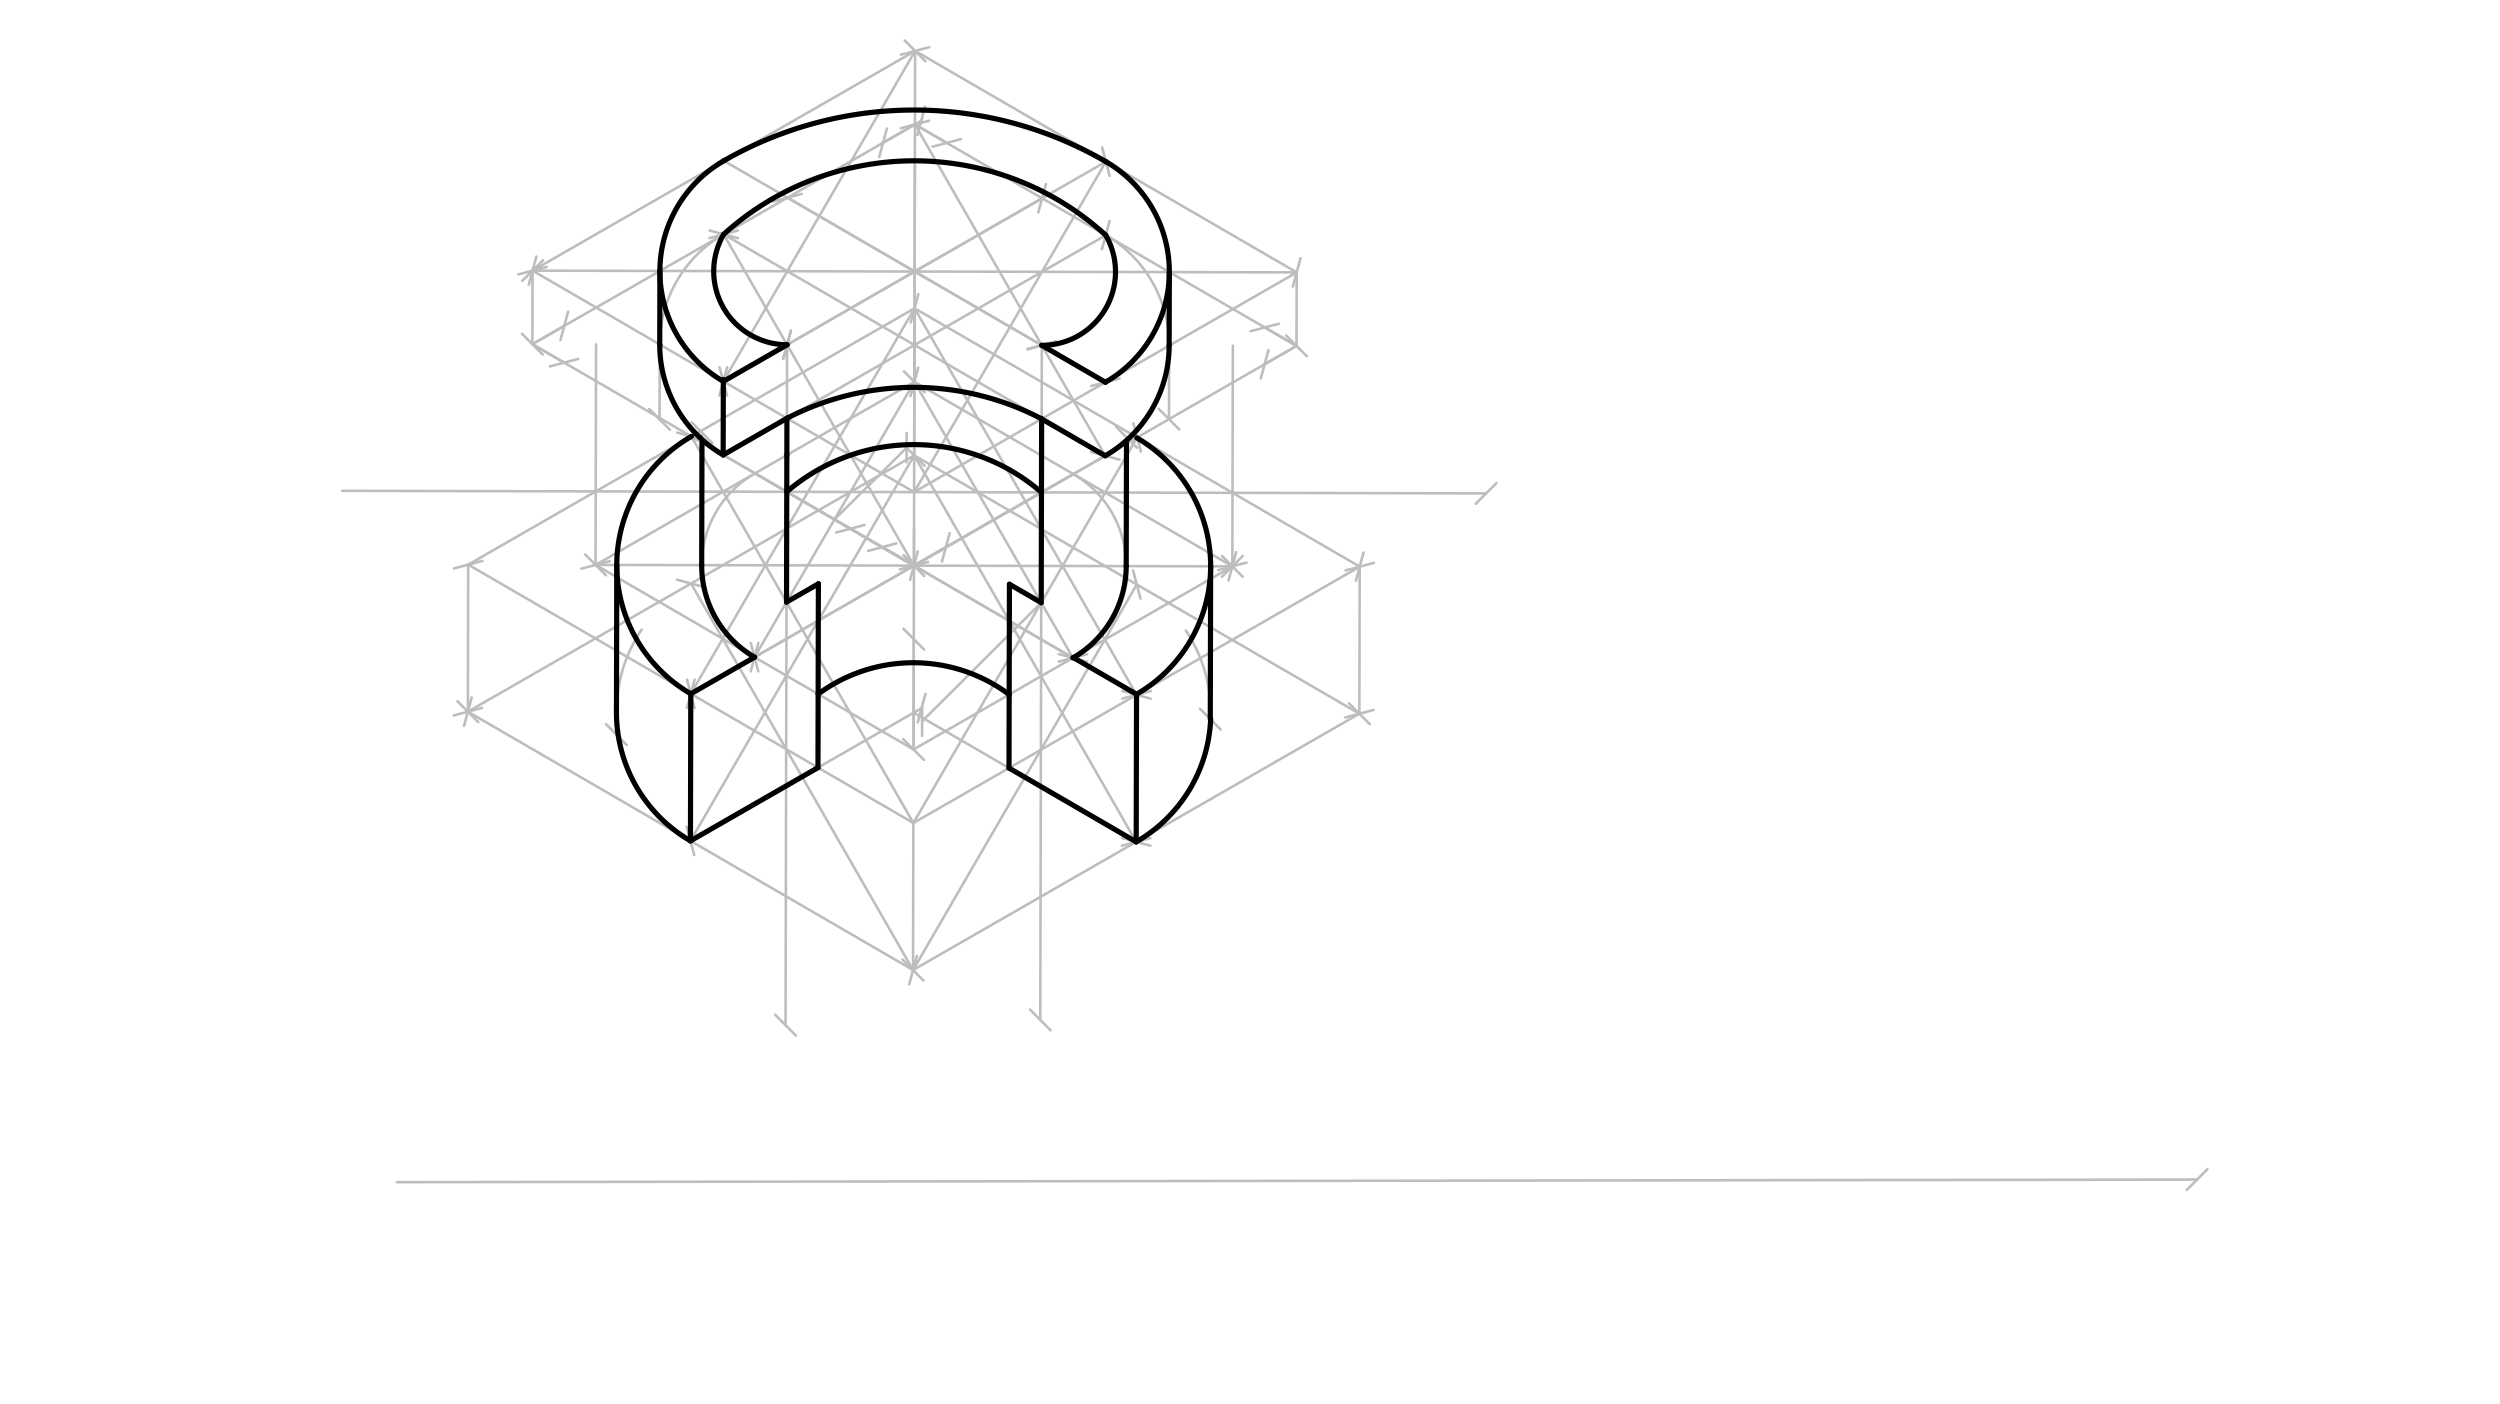 <svg xmlns="http://www.w3.org/2000/svg" class="svg--816" height="100%" preserveAspectRatio="xMidYMid meet" viewBox="0 0 963.78 541.417" width="100%"><defs><marker id="marker-arrow" markerHeight="16" markerUnits="userSpaceOnUse" markerWidth="24" orient="auto-start-reverse" refX="24" refY="4" viewBox="0 0 24 8"><path d="M 0 0 L 24 4 L 0 8 z" stroke="inherit"></path></marker></defs><g class="aux-layer--949"><g class="element--733"><line stroke="#BDBDBD" stroke-dasharray="none" stroke-linecap="round" stroke-width="1" x1="153" x2="847" y1="455.743" y2="454.743"></line><path d="M851,450.743 l-8,8" stroke="#BDBDBD" stroke-linecap="round" stroke-width="1" transform="rotate(179.917, 847, 454.743)"></path></g><g class="element--733"><line stroke="#BDBDBD" stroke-dasharray="none" stroke-linecap="round" stroke-width="1" x1="131.903" x2="572.903" y1="189.212" y2="190.212"></line><path d="M576.903,186.212 l-8,8" stroke="#BDBDBD" stroke-linecap="round" stroke-width="1" transform="rotate(180.13, 572.903, 190.212)"></path></g><g class="element--733"><line stroke="#BDBDBD" stroke-dasharray="none" stroke-linecap="round" stroke-width="1" x1="352.403" x2="499.888" y1="189.712" y2="105.007"></line><path d="M503.888,101.007 l-8,8" stroke="#BDBDBD" stroke-linecap="round" stroke-width="1" transform="rotate(150.13, 499.888, 105.007)"></path></g><g class="element--733"><line stroke="#BDBDBD" stroke-dasharray="none" stroke-linecap="round" stroke-width="1" x1="499.888" x2="352.788" y1="105.007" y2="19.633"></line><path d="M356.788,15.633 l-8,8" stroke="#BDBDBD" stroke-linecap="round" stroke-width="1" transform="rotate(30.13, 352.788, 19.633)"></path></g><g class="element--733"><line stroke="#BDBDBD" stroke-dasharray="none" stroke-linecap="round" stroke-width="1" x1="352.788" x2="205.303" y1="19.633" y2="104.339"></line><path d="M209.303,100.339 l-8,8" stroke="#BDBDBD" stroke-linecap="round" stroke-width="1" transform="rotate(330.13, 205.303, 104.339)"></path></g><g class="element--733"><line stroke="#BDBDBD" stroke-dasharray="none" stroke-linecap="round" stroke-width="1" x1="352.403" x2="205.303" y1="189.712" y2="104.339"></line><path d="M209.303,100.339 l-8,8" stroke="#BDBDBD" stroke-linecap="round" stroke-width="1" transform="rotate(30.13, 205.303, 104.339)"></path></g><g class="element--733"><line stroke="#BDBDBD" stroke-dasharray="none" stroke-linecap="round" stroke-width="1" x1="426.338" x2="278.853" y1="62.32" y2="147.025"></line><path d="M282.853,143.025 l-8,8" stroke="#BDBDBD" stroke-linecap="round" stroke-width="1" transform="rotate(330.13, 278.853, 147.025)"></path></g><g class="element--733"><line stroke="#BDBDBD" stroke-dasharray="none" stroke-linecap="round" stroke-width="1" x1="279.046" x2="426.145" y1="61.986" y2="147.359"></line><path d="M430.145,143.359 l-8,8" stroke="#BDBDBD" stroke-linecap="round" stroke-width="1" transform="rotate(210.13, 426.145, 147.359)"></path></g><g class="element--733"><line stroke="#BDBDBD" stroke-dasharray="none" stroke-linecap="round" stroke-width="1" x1="352.403" x2="352.788" y1="189.712" y2="19.633"></line><path d="M356.788,15.633 l-8,8" stroke="#BDBDBD" stroke-linecap="round" stroke-width="1" transform="rotate(90.13, 352.788, 19.633)"></path></g><g class="element--733"><line stroke="#BDBDBD" stroke-dasharray="none" stroke-linecap="round" stroke-width="1" x1="499.888" x2="205.303" y1="105.007" y2="104.339"></line><path d="M209.303,100.339 l-8,8" stroke="#BDBDBD" stroke-linecap="round" stroke-width="1" transform="rotate(0.13, 205.303, 104.339)"></path></g><g class="element--733"><line stroke="#BDBDBD" stroke-dasharray="none" stroke-linecap="round" stroke-width="1" x1="352.788" x2="278.853" y1="19.633" y2="147.025"></line><path d="M282.853,143.025 l-8,8" stroke="#BDBDBD" stroke-linecap="round" stroke-width="1" transform="rotate(300.13, 278.853, 147.025)"></path></g><g class="element--733"><line stroke="#BDBDBD" stroke-dasharray="none" stroke-linecap="round" stroke-width="1" x1="352.403" x2="426.338" y1="189.712" y2="62.32"></line><path d="M430.338,58.32 l-8,8" stroke="#BDBDBD" stroke-linecap="round" stroke-width="1" transform="rotate(120.13, 426.338, 62.32)"></path></g><g class="element--733"><path d="M 426.145 147.359 A 49.098 49.098 0 0 0 426.338 62.32" fill="none" stroke="#BDBDBD" stroke-dasharray="none" stroke-linecap="round" stroke-width="1"></path></g><g class="element--733"><path d="M 279.046 61.986 A 147.293 147.293 0 0 1 426.338 62.32" fill="none" stroke="#BDBDBD" stroke-dasharray="none" stroke-linecap="round" stroke-width="1"></path></g><g class="element--733"><path d="M 278.853 147.025 A 49.098 49.098 0 0 1 279.046 61.986" fill="none" stroke="#BDBDBD" stroke-dasharray="none" stroke-linecap="round" stroke-width="1"></path></g><g class="element--733"><line stroke="#BDBDBD" stroke-dasharray="none" stroke-linecap="round" stroke-width="1" x1="499.888" x2="499.823" y1="105.007" y2="133.353"></line><path d="M503.823,129.353 l-8,8" stroke="#BDBDBD" stroke-linecap="round" stroke-width="1" transform="rotate(270.13, 499.823, 133.353)"></path></g><g class="element--733"><line stroke="#BDBDBD" stroke-dasharray="none" stroke-linecap="round" stroke-width="1" x1="352.403" x2="352.338" y1="189.712" y2="218.058"></line><path d="M356.338,214.058 l-8,8" stroke="#BDBDBD" stroke-linecap="round" stroke-width="1" transform="rotate(270.13, 352.338, 218.058)"></path></g><g class="element--733"><line stroke="#BDBDBD" stroke-dasharray="none" stroke-linecap="round" stroke-width="1" x1="205.303" x2="205.239" y1="104.339" y2="132.685"></line><path d="M209.239,128.685 l-8,8" stroke="#BDBDBD" stroke-linecap="round" stroke-width="1" transform="rotate(270.13, 205.239, 132.685)"></path></g><g class="element--733"><line stroke="#BDBDBD" stroke-dasharray="none" stroke-linecap="round" stroke-width="1" x1="205.239" x2="355.135" y1="132.685" y2="46.595"></line><path d="M359.135,42.595 l-8,8" stroke="#BDBDBD" stroke-linecap="round" stroke-width="1" transform="rotate(150.13, 355.135, 46.595)"></path></g><g class="element--733"><line stroke="#BDBDBD" stroke-dasharray="none" stroke-linecap="round" stroke-width="1" x1="499.823" x2="352.724" y1="133.353" y2="47.98"></line><path d="M356.724,43.98 l-8,8" stroke="#BDBDBD" stroke-linecap="round" stroke-width="1" transform="rotate(30.13, 352.724, 47.98)"></path></g><g class="element--733"><line stroke="#BDBDBD" stroke-dasharray="none" stroke-linecap="round" stroke-width="1" x1="278.789" x2="426.274" y1="175.372" y2="90.666"></line><path d="M430.274,86.666 l-8,8" stroke="#BDBDBD" stroke-linecap="round" stroke-width="1" transform="rotate(150.13, 426.274, 90.666)"></path></g><g class="element--733"><line stroke="#BDBDBD" stroke-dasharray="none" stroke-linecap="round" stroke-width="1" x1="426.081" x2="278.982" y1="175.706" y2="90.332"></line><path d="M282.982,86.332 l-8,8" stroke="#BDBDBD" stroke-linecap="round" stroke-width="1" transform="rotate(30.13, 278.982, 90.332)"></path></g><g class="element--733"><line stroke="#BDBDBD" stroke-dasharray="none" stroke-linecap="round" stroke-width="1" x1="352.724" x2="426.081" y1="47.98" y2="175.706"></line><path d="M430.081,171.706 l-8,8" stroke="#BDBDBD" stroke-linecap="round" stroke-width="1" transform="rotate(240.13, 426.081, 175.706)"></path></g><g class="element--733"><line stroke="#BDBDBD" stroke-dasharray="none" stroke-linecap="round" stroke-width="1" x1="352.338" x2="278.982" y1="218.058" y2="90.332"></line><path d="M282.982,86.332 l-8,8" stroke="#BDBDBD" stroke-linecap="round" stroke-width="1" transform="rotate(60.13, 278.982, 90.332)"></path></g><g class="element--733"><line stroke="#BDBDBD" stroke-dasharray="none" stroke-linecap="round" stroke-width="1" x1="254.401" x2="254.271" y1="104.45" y2="161.659"></line><path d="M258.271,157.659 l-8,8" stroke="#BDBDBD" stroke-linecap="round" stroke-width="1" transform="rotate(270.13, 254.271, 161.659)"></path></g><g class="element--733"><line stroke="#BDBDBD" stroke-dasharray="none" stroke-linecap="round" stroke-width="1" x1="450.79" x2="450.662" y1="104.895" y2="161.588"></line><path d="M454.662,157.588 l-8,8" stroke="#BDBDBD" stroke-linecap="round" stroke-width="1" transform="rotate(270.13, 450.662, 161.588)"></path></g><g class="element--733"><path d="M 278.789 175.372 A 49.098 49.098 0 0 1 278.982 90.332" fill="none" stroke="#BDBDBD" stroke-dasharray="none" stroke-linecap="round" stroke-width="1"></path></g><g class="element--733"><path d="M 426.081 175.706 A 49.098 49.098 0 0 0 426.274 90.666" fill="none" stroke="#BDBDBD" stroke-dasharray="none" stroke-linecap="round" stroke-width="1"></path></g><g class="element--733"><line stroke="#BDBDBD" stroke-dasharray="none" stroke-linecap="round" stroke-width="1" x1="205.239" x2="352.338" y1="132.685" y2="218.058"></line><path d="M356.338,214.058 l-8,8" stroke="#BDBDBD" stroke-linecap="round" stroke-width="1" transform="rotate(210.13, 352.338, 218.058)"></path></g><g class="element--733"><line stroke="#BDBDBD" stroke-dasharray="none" stroke-linecap="round" stroke-width="1" x1="499.823" x2="352.338" y1="133.353" y2="218.058"></line><path d="M356.338,214.058 l-8,8" stroke="#BDBDBD" stroke-linecap="round" stroke-width="1" transform="rotate(330.13, 352.338, 218.058)"></path></g><g class="element--733"><line stroke="#BDBDBD" stroke-dasharray="none" stroke-linecap="round" stroke-width="1" x1="205.239" x2="217.497" y1="132.685" y2="139.799"></line><path d="M221.497,135.799 l-8,8" stroke="#BDBDBD" stroke-linecap="round" stroke-width="1" transform="rotate(210.13, 217.497, 139.799)"></path></g><g class="element--733"><line stroke="#BDBDBD" stroke-dasharray="none" stroke-linecap="round" stroke-width="1" x1="205.239" x2="217.53" y1="132.685" y2="125.626"></line><path d="M221.53,121.626 l-8,8" stroke="#BDBDBD" stroke-linecap="round" stroke-width="1" transform="rotate(150.13, 217.53, 125.626)"></path></g><g class="element--733"><line stroke="#BDBDBD" stroke-dasharray="none" stroke-linecap="round" stroke-width="1" x1="352.338" x2="364.629" y1="218.058" y2="210.999"></line><path d="M368.629,206.999 l-8,8" stroke="#BDBDBD" stroke-linecap="round" stroke-width="1" transform="rotate(150.13, 364.629, 210.999)"></path></g><g class="element--733"><line stroke="#BDBDBD" stroke-dasharray="none" stroke-linecap="round" stroke-width="1" x1="352.338" x2="340.08" y1="218.058" y2="210.944"></line><path d="M344.08,206.944 l-8,8" stroke="#BDBDBD" stroke-linecap="round" stroke-width="1" transform="rotate(30.13, 340.08, 210.944)"></path></g><g class="element--733"><line stroke="#BDBDBD" stroke-dasharray="none" stroke-linecap="round" stroke-width="1" x1="499.823" x2="487.533" y1="133.353" y2="140.412"></line><path d="M491.533,136.412 l-8,8" stroke="#BDBDBD" stroke-linecap="round" stroke-width="1" transform="rotate(330.13, 487.533, 140.412)"></path></g><g class="element--733"><line stroke="#BDBDBD" stroke-dasharray="none" stroke-linecap="round" stroke-width="1" x1="499.823" x2="487.565" y1="133.353" y2="126.239"></line><path d="M491.565,122.239 l-8,8" stroke="#BDBDBD" stroke-linecap="round" stroke-width="1" transform="rotate(30.13, 487.565, 126.239)"></path></g><g class="element--733"><line stroke="#BDBDBD" stroke-dasharray="none" stroke-linecap="round" stroke-width="1" x1="352.724" x2="364.982" y1="47.98" y2="55.094"></line><path d="M368.982,51.094 l-8,8" stroke="#BDBDBD" stroke-linecap="round" stroke-width="1" transform="rotate(210.13, 364.982, 55.094)"></path></g><g class="element--733"><line stroke="#BDBDBD" stroke-dasharray="none" stroke-linecap="round" stroke-width="1" x1="352.724" x2="340.434" y1="47.98" y2="55.039"></line><path d="M344.434,51.039 l-8,8" stroke="#BDBDBD" stroke-linecap="round" stroke-width="1" transform="rotate(330.13, 340.434, 55.039)"></path></g><g class="element--733"><line stroke="#BDBDBD" stroke-dasharray="none" stroke-linecap="round" stroke-width="1" x1="229.788" x2="229.595" y1="132.741" y2="217.78"></line><path d="M233.595,213.78 l-8,8" stroke="#BDBDBD" stroke-linecap="round" stroke-width="1" transform="rotate(270.13, 229.595, 217.78)"></path></g><g class="element--733"><line stroke="#BDBDBD" stroke-dasharray="none" stroke-linecap="round" stroke-width="1" x1="475.275" x2="475.082" y1="133.297" y2="218.337"></line><path d="M479.082,214.337 l-8,8" stroke="#BDBDBD" stroke-linecap="round" stroke-width="1" transform="rotate(270.13, 475.082, 218.337)"></path></g><g class="element--733"><line stroke="#BDBDBD" stroke-dasharray="none" stroke-linecap="round" stroke-width="1" x1="352.371" x2="352.178" y1="203.885" y2="288.924"></line><path d="M356.178,284.924 l-8,8" stroke="#BDBDBD" stroke-linecap="round" stroke-width="1" transform="rotate(270.13, 352.178, 288.924)"></path></g><g class="element--733"><line stroke="#BDBDBD" stroke-dasharray="none" stroke-linecap="round" stroke-width="1" x1="352.692" x2="352.499" y1="62.153" y2="147.192"></line><path d="M356.499,143.192 l-8,8" stroke="#BDBDBD" stroke-linecap="round" stroke-width="1" transform="rotate(270.13, 352.499, 147.192)"></path></g><g class="element--733"><line stroke="#BDBDBD" stroke-dasharray="none" stroke-linecap="round" stroke-width="1" x1="352.178" x2="475.082" y1="288.924" y2="218.337"></line><path d="M479.082,214.337 l-8,8" stroke="#BDBDBD" stroke-linecap="round" stroke-width="1" transform="rotate(150.13, 475.082, 218.337)"></path></g><g class="element--733"><line stroke="#BDBDBD" stroke-dasharray="none" stroke-linecap="round" stroke-width="1" x1="352.178" x2="229.595" y1="288.924" y2="217.78"></line><path d="M233.595,213.78 l-8,8" stroke="#BDBDBD" stroke-linecap="round" stroke-width="1" transform="rotate(30.13, 229.595, 217.78)"></path></g><g class="element--733"><line stroke="#BDBDBD" stroke-dasharray="none" stroke-linecap="round" stroke-width="1" x1="229.595" x2="352.499" y1="217.78" y2="147.192"></line><path d="M356.499,143.192 l-8,8" stroke="#BDBDBD" stroke-linecap="round" stroke-width="1" transform="rotate(150.13, 352.499, 147.192)"></path></g><g class="element--733"><line stroke="#BDBDBD" stroke-dasharray="none" stroke-linecap="round" stroke-width="1" x1="352.499" x2="475.082" y1="147.192" y2="218.337"></line><path d="M479.082,214.337 l-8,8" stroke="#BDBDBD" stroke-linecap="round" stroke-width="1" transform="rotate(210.13, 475.082, 218.337)"></path></g><g class="element--733"><line stroke="#BDBDBD" stroke-dasharray="none" stroke-linecap="round" stroke-width="1" x1="413.791" x2="290.886" y1="182.764" y2="253.352"></line><path d="M294.886,249.352 l-8,8" stroke="#BDBDBD" stroke-linecap="round" stroke-width="1" transform="rotate(330.13, 290.886, 253.352)"></path></g><g class="element--733"><line stroke="#BDBDBD" stroke-dasharray="none" stroke-linecap="round" stroke-width="1" x1="291.047" x2="413.63" y1="182.486" y2="253.63"></line><path d="M417.63,249.63 l-8,8" stroke="#BDBDBD" stroke-linecap="round" stroke-width="1" transform="rotate(210.13, 413.63, 253.63)"></path></g><g class="element--733"><line stroke="#BDBDBD" stroke-dasharray="none" stroke-linecap="round" stroke-width="1" x1="229.595" x2="475.082" y1="217.78" y2="218.337"></line><path d="M479.082,214.337 l-8,8" stroke="#BDBDBD" stroke-linecap="round" stroke-width="1" transform="rotate(180.13, 475.082, 218.337)"></path></g><g class="element--733"><line stroke="#BDBDBD" stroke-dasharray="none" stroke-linecap="round" stroke-width="1" x1="352.499" x2="290.886" y1="147.192" y2="253.352"></line><path d="M294.886,249.352 l-8,8" stroke="#BDBDBD" stroke-linecap="round" stroke-width="1" transform="rotate(300.13, 290.886, 253.352)"></path></g><g class="element--733"><line stroke="#BDBDBD" stroke-dasharray="none" stroke-linecap="round" stroke-width="1" x1="352.499" x2="413.63" y1="147.192" y2="253.63"></line><path d="M417.63,249.63 l-8,8" stroke="#BDBDBD" stroke-linecap="round" stroke-width="1" transform="rotate(240.13, 413.63, 253.63)"></path></g><g class="element--733"><path d="M 290.886 253.352 A 40.915 40.915 0 0 1 291.047 182.486" fill="none" stroke="#BDBDBD" stroke-dasharray="none" stroke-linecap="round" stroke-width="1"></path></g><g class="element--733"><path d="M 413.63 253.63 A 40.915 40.915 0 0 0 413.791 182.764" fill="none" stroke="#BDBDBD" stroke-dasharray="none" stroke-linecap="round" stroke-width="1"></path></g><g class="element--733"><line stroke="#BDBDBD" stroke-dasharray="none" stroke-linecap="round" stroke-width="1" x1="270.51" x2="270.625" y1="217.873" y2="166.817"></line><path d="M274.625,162.817 l-8,8" stroke="#BDBDBD" stroke-linecap="round" stroke-width="1" transform="rotate(90.13, 270.625, 166.817)"></path></g><g class="element--733"><line stroke="#BDBDBD" stroke-dasharray="none" stroke-linecap="round" stroke-width="1" x1="434.167" x2="434.28" y1="218.244" y2="168.577"></line><path d="M438.28,164.577 l-8,8" stroke="#BDBDBD" stroke-linecap="round" stroke-width="1" transform="rotate(90.13, 434.28, 168.577)"></path></g><g class="element--733"><line stroke="#BDBDBD" stroke-dasharray="none" stroke-linecap="round" stroke-width="1" x1="352.114" x2="351.985" y1="317.271" y2="373.963"></line><path d="M355.985,369.963 l-8,8" stroke="#BDBDBD" stroke-linecap="round" stroke-width="1" transform="rotate(270.13, 351.985, 373.963)"></path></g><g class="element--733"><line stroke="#BDBDBD" stroke-dasharray="none" stroke-linecap="round" stroke-width="1" x1="180.498" x2="180.369" y1="217.669" y2="274.361"></line><path d="M184.369,270.361 l-8,8" stroke="#BDBDBD" stroke-linecap="round" stroke-width="1" transform="rotate(270.13, 180.369, 274.361)"></path></g><g class="element--733"><line stroke="#BDBDBD" stroke-dasharray="none" stroke-linecap="round" stroke-width="1" x1="352.563" x2="352.435" y1="118.846" y2="175.539"></line><path d="M356.435,171.539 l-8,8" stroke="#BDBDBD" stroke-linecap="round" stroke-width="1" transform="rotate(270.13, 352.435, 175.539)"></path></g><g class="element--733"><line stroke="#BDBDBD" stroke-dasharray="none" stroke-linecap="round" stroke-width="1" x1="524.179" x2="524.051" y1="218.448" y2="275.141"></line><path d="M528.051,271.141 l-8,8" stroke="#BDBDBD" stroke-linecap="round" stroke-width="1" transform="rotate(270.13, 524.051, 275.141)"></path></g><g class="element--733"><line stroke="#BDBDBD" stroke-dasharray="none" stroke-linecap="round" stroke-width="1" x1="524.051" x2="351.985" y1="275.141" y2="373.963"></line><path d="M355.985,369.963 l-8,8" stroke="#BDBDBD" stroke-linecap="round" stroke-width="1" transform="rotate(330.13, 351.985, 373.963)"></path></g><g class="element--733"><line stroke="#BDBDBD" stroke-dasharray="none" stroke-linecap="round" stroke-width="1" x1="351.985" x2="180.369" y1="373.963" y2="274.361"></line><path d="M184.369,270.361 l-8,8" stroke="#BDBDBD" stroke-linecap="round" stroke-width="1" transform="rotate(30.13, 180.369, 274.361)"></path></g><g class="element--733"><line stroke="#BDBDBD" stroke-dasharray="none" stroke-linecap="round" stroke-width="1" x1="352.435" x2="180.369" y1="175.539" y2="274.361"></line><path d="M184.369,270.361 l-8,8" stroke="#BDBDBD" stroke-linecap="round" stroke-width="1" transform="rotate(330.13, 180.369, 274.361)"></path></g><g class="element--733"><line stroke="#BDBDBD" stroke-dasharray="none" stroke-linecap="round" stroke-width="1" x1="352.435" x2="524.051" y1="175.539" y2="275.141"></line><path d="M528.051,271.141 l-8,8" stroke="#BDBDBD" stroke-linecap="round" stroke-width="1" transform="rotate(210.13, 524.051, 275.141)"></path></g><g class="element--733"><line stroke="#BDBDBD" stroke-dasharray="none" stroke-linecap="round" stroke-width="1" x1="352.114" x2="438.371" y1="317.271" y2="168.647"></line><path d="M442.371,164.647 l-8,8" stroke="#BDBDBD" stroke-linecap="round" stroke-width="1" transform="rotate(120.13, 438.371, 168.647)"></path></g><g class="element--733"><line stroke="#BDBDBD" stroke-dasharray="none" stroke-linecap="round" stroke-width="1" x1="352.114" x2="266.531" y1="317.271" y2="168.257"></line><path d="M270.531,164.257 l-8,8" stroke="#BDBDBD" stroke-linecap="round" stroke-width="1" transform="rotate(60.13, 266.531, 168.257)"></path></g><g class="element--733"><line stroke="#BDBDBD" stroke-dasharray="none" stroke-linecap="round" stroke-width="1" x1="352.114" x2="180.498" y1="317.271" y2="217.669"></line><path d="M184.498,213.669 l-8,8" stroke="#BDBDBD" stroke-linecap="round" stroke-width="1" transform="rotate(30.13, 180.498, 217.669)"></path></g><g class="element--733"><line stroke="#BDBDBD" stroke-dasharray="none" stroke-linecap="round" stroke-width="1" x1="180.498" x2="352.563" y1="217.669" y2="118.846"></line><path d="M356.563,114.846 l-8,8" stroke="#BDBDBD" stroke-linecap="round" stroke-width="1" transform="rotate(150.13, 352.563, 118.846)"></path></g><g class="element--733"><line stroke="#BDBDBD" stroke-dasharray="none" stroke-linecap="round" stroke-width="1" x1="352.563" x2="524.179" y1="118.846" y2="218.448"></line><path d="M528.179,214.448 l-8,8" stroke="#BDBDBD" stroke-linecap="round" stroke-width="1" transform="rotate(210.13, 524.179, 218.448)"></path></g><g class="element--733"><line stroke="#BDBDBD" stroke-dasharray="none" stroke-linecap="round" stroke-width="1" x1="352.114" x2="524.179" y1="317.271" y2="218.448"></line><path d="M528.179,214.448 l-8,8" stroke="#BDBDBD" stroke-linecap="round" stroke-width="1" transform="rotate(150.13, 524.179, 218.448)"></path></g><g class="element--733"><line stroke="#BDBDBD" stroke-dasharray="none" stroke-linecap="round" stroke-width="1" x1="266.531" x2="438.146" y1="168.257" y2="267.859"></line><path d="M442.146,263.859 l-8,8" stroke="#BDBDBD" stroke-linecap="round" stroke-width="1" transform="rotate(210.13, 438.146, 267.859)"></path></g><g class="element--733"><line stroke="#BDBDBD" stroke-dasharray="none" stroke-linecap="round" stroke-width="1" x1="438.371" x2="266.306" y1="168.647" y2="267.47"></line><path d="M270.306,263.47 l-8,8" stroke="#BDBDBD" stroke-linecap="round" stroke-width="1" transform="rotate(330.13, 266.306, 267.47)"></path></g><g class="element--733"><line stroke="#BDBDBD" stroke-dasharray="none" stroke-linecap="round" stroke-width="1" x1="352.563" x2="438.146" y1="118.846" y2="267.859"></line><path d="M442.146,263.859 l-8,8" stroke="#BDBDBD" stroke-linecap="round" stroke-width="1" transform="rotate(240.13, 438.146, 267.859)"></path></g><g class="element--733"><line stroke="#BDBDBD" stroke-dasharray="none" stroke-linecap="round" stroke-width="1" x1="352.563" x2="266.306" y1="118.846" y2="267.47"></line><path d="M270.306,263.47 l-8,8" stroke="#BDBDBD" stroke-linecap="round" stroke-width="1" transform="rotate(300.13, 266.306, 267.47)"></path></g><g class="element--733"><path d="M 266.306 267.47 A 57.28 57.28 0 0 1 266.531 168.257" fill="none" stroke="#BDBDBD" stroke-dasharray="none" stroke-linecap="round" stroke-width="1"></path></g><g class="element--733"><path d="M 438.054 267.699 A 57.096 57.096 0 0 0 438.279 168.807" fill="none" stroke="#BDBDBD" stroke-dasharray="none" stroke-linecap="round" stroke-width="1"></path></g><g class="element--733"><line stroke="#BDBDBD" stroke-dasharray="none" stroke-linecap="round" stroke-width="1" x1="351.985" x2="438.243" y1="373.963" y2="225.34"></line><path d="M442.243,221.34 l-8,8" stroke="#BDBDBD" stroke-linecap="round" stroke-width="1" transform="rotate(120.13, 438.243, 225.34)"></path></g><g class="element--733"><line stroke="#BDBDBD" stroke-dasharray="none" stroke-linecap="round" stroke-width="1" x1="351.985" x2="266.402" y1="373.963" y2="224.95"></line><path d="M270.402,220.95 l-8,8" stroke="#BDBDBD" stroke-linecap="round" stroke-width="1" transform="rotate(60.13, 266.402, 224.95)"></path></g><g class="element--733"><line stroke="#BDBDBD" stroke-dasharray="none" stroke-linecap="round" stroke-width="1" x1="352.435" x2="438.018" y1="175.539" y2="324.552"></line><path d="M442.018,320.552 l-8,8" stroke="#BDBDBD" stroke-linecap="round" stroke-width="1" transform="rotate(240.13, 438.018, 324.552)"></path></g><g class="element--733"><line stroke="#BDBDBD" stroke-dasharray="none" stroke-linecap="round" stroke-width="1" x1="352.435" x2="266.177" y1="175.539" y2="324.162"></line><path d="M270.177,320.162 l-8,8" stroke="#BDBDBD" stroke-linecap="round" stroke-width="1" transform="rotate(300.13, 266.177, 324.162)"></path></g><g class="element--733"><line stroke="#BDBDBD" stroke-dasharray="none" stroke-linecap="round" stroke-width="1" x1="237.778" x2="237.63" y1="217.798" y2="283.188"></line><path d="M241.63,279.188 l-8,8" stroke="#BDBDBD" stroke-linecap="round" stroke-width="1" transform="rotate(270.13, 237.63, 283.188)"></path></g><g class="element--733"><path d="M 266.177 324.162 A 57.28 57.28 0 0 1 247.331 242.756" fill="none" stroke="#BDBDBD" stroke-dasharray="none" stroke-linecap="round" stroke-width="1"></path></g><g class="element--733"><path d="M 438.018 324.552 A 57.28 57.28 0 0 0 457.15 243.107" fill="none" stroke="#BDBDBD" stroke-dasharray="none" stroke-linecap="round" stroke-width="1"></path></g><g class="element--733"><line stroke="#BDBDBD" stroke-dasharray="none" stroke-linecap="round" stroke-width="1" x1="466.714" x2="466.581" y1="218.318" y2="277.219"></line><path d="M470.581,273.219 l-8,8" stroke="#BDBDBD" stroke-linecap="round" stroke-width="1" transform="rotate(270.13, 466.581, 277.219)"></path></g><g class="element--733"><line stroke="#BDBDBD" stroke-dasharray="none" stroke-linecap="round" stroke-width="1" x1="352.596" x2="401.629" y1="104.673" y2="133.13"></line><path d="M405.629,129.13 l-8,8" stroke="#BDBDBD" stroke-linecap="round" stroke-width="1" transform="rotate(210.13, 401.629, 133.13)"></path></g><g class="element--733"><line stroke="#BDBDBD" stroke-dasharray="none" stroke-linecap="round" stroke-width="1" x1="352.596" x2="303.563" y1="104.673" y2="76.215"></line><path d="M307.563,72.215 l-8,8" stroke="#BDBDBD" stroke-linecap="round" stroke-width="1" transform="rotate(30.13, 303.563, 76.215)"></path></g><g class="element--733"><line stroke="#BDBDBD" stroke-dasharray="none" stroke-linecap="round" stroke-width="1" x1="352.596" x2="303.434" y1="104.673" y2="132.908"></line><path d="M307.434,128.908 l-8,8" stroke="#BDBDBD" stroke-linecap="round" stroke-width="1" transform="rotate(330.13, 303.434, 132.908)"></path></g><g class="element--733"><line stroke="#BDBDBD" stroke-dasharray="none" stroke-linecap="round" stroke-width="1" x1="352.596" x2="401.757" y1="104.673" y2="76.438"></line><path d="M405.757,72.438 l-8,8" stroke="#BDBDBD" stroke-linecap="round" stroke-width="1" transform="rotate(150.13, 401.757, 76.438)"></path></g><g class="element--733"><line stroke="#BDBDBD" stroke-dasharray="none" stroke-linecap="round" stroke-width="1" x1="426.145" x2="401.629" y1="147.359" y2="133.13"></line><path d="M405.629,129.13 l-8,8" stroke="#BDBDBD" stroke-linecap="round" stroke-width="1" transform="rotate(30.13, 401.629, 133.13)"></path></g><g class="element--733"><line stroke="#BDBDBD" stroke-dasharray="none" stroke-linecap="round" stroke-width="1" x1="278.853" x2="303.434" y1="147.025" y2="132.908"></line><path d="M307.434,128.908 l-8,8" stroke="#BDBDBD" stroke-linecap="round" stroke-width="1" transform="rotate(150.13, 303.434, 132.908)"></path></g><g class="element--733"><line stroke="#BDBDBD" stroke-dasharray="none" stroke-linecap="round" stroke-width="1" x1="303.434" x2="302.839" y1="132.908" y2="395.207"></line><path d="M306.839,391.207 l-8,8" stroke="#BDBDBD" stroke-linecap="round" stroke-width="1" transform="rotate(270.13, 302.839, 395.207)"></path></g><g class="element--733"><line stroke="#BDBDBD" stroke-dasharray="none" stroke-linecap="round" stroke-width="1" x1="426.145" x2="401.629" y1="147.359" y2="133.13"></line><path d="M405.629,129.13 l-8,8" stroke="#BDBDBD" stroke-linecap="round" stroke-width="1" transform="rotate(30.13, 401.629, 133.13)"></path></g><g class="element--733"><line stroke="#BDBDBD" stroke-dasharray="none" stroke-linecap="round" stroke-width="1" x1="401.629" x2="401.039" y1="133.13" y2="393.198"></line><path d="M405.039,389.198 l-8,8" stroke="#BDBDBD" stroke-linecap="round" stroke-width="1" transform="rotate(270.13, 401.039, 393.198)"></path></g><g class="element--733"><line stroke="#BDBDBD" stroke-dasharray="none" stroke-linecap="round" stroke-width="1" x1="352.178" x2="352.274" y1="288.924" y2="246.405"></line><path d="M356.274,242.405 l-8,8" stroke="#BDBDBD" stroke-linecap="round" stroke-width="1" transform="rotate(90.13, 352.274, 246.405)"></path></g><g class="element--733"><line stroke="#BDBDBD" stroke-dasharray="none" stroke-linecap="round" stroke-width="1" x1="266.177" x2="355.283" y1="324.162" y2="272.986"></line><path d="M359.283,268.986 l-8,8" stroke="#BDBDBD" stroke-linecap="round" stroke-width="1" transform="rotate(150.13, 355.283, 272.986)"></path></g><g class="element--733"><line stroke="#BDBDBD" stroke-dasharray="none" stroke-linecap="round" stroke-width="1" x1="352.21" x2="438.018" y1="274.751" y2="324.552"></line><path d="M442.018,320.552 l-8,8" stroke="#BDBDBD" stroke-linecap="round" stroke-width="1" transform="rotate(210.13, 438.018, 324.552)"></path></g><g class="element--733"><line stroke="#BDBDBD" stroke-dasharray="none" stroke-linecap="round" stroke-width="1" x1="401.404" x2="355.491" y1="232.343" y2="278.047"></line><path d="M359.491,274.047 l-8,8" stroke="#BDBDBD" stroke-linecap="round" stroke-width="1" transform="rotate(315.13, 355.491, 278.047)"></path></g><g class="element--733"><line stroke="#BDBDBD" stroke-dasharray="none" stroke-linecap="round" stroke-width="1" x1="352.338" x2="327.822" y1="218.058" y2="203.829"></line><path d="M331.822,199.829 l-8,8" stroke="#BDBDBD" stroke-linecap="round" stroke-width="1" transform="rotate(30.13, 327.822, 203.829)"></path></g><g class="element--733"><line stroke="#BDBDBD" stroke-dasharray="none" stroke-linecap="round" stroke-width="1" x1="321.693" x2="349.5" y1="200.272" y2="172.591"></line><path d="M353.5,168.591 l-8,8" stroke="#BDBDBD" stroke-linecap="round" stroke-width="1" transform="rotate(135.13, 349.5, 172.591)"></path></g></g><g class="main-layer--75a"><g class="element--733"><path d="M 426.145 147.359 A 49.098 49.098 0 0 0 426.338 62.32" fill="none" stroke="#000000" stroke-dasharray="none" stroke-linecap="round" stroke-width="2"></path></g><g class="element--733"><path d="M 426.338 62.32 A 147.293 147.293 0 0 0 279.046 61.986" fill="none" stroke="#000000" stroke-dasharray="none" stroke-linecap="round" stroke-width="2"></path></g><g class="element--733"><path d="M 278.853 147.025 A 49.098 49.098 0 0 1 279.046 61.986" fill="none" stroke="#000000" stroke-dasharray="none" stroke-linecap="round" stroke-width="2"></path></g><g class="element--733"><path d="M 278.789 175.372 A 49.098 49.098 0 0 1 254.337 132.796" fill="none" stroke="#000000" stroke-dasharray="none" stroke-linecap="round" stroke-width="2"></path></g><g class="element--733"><path d="M 426.081 175.706 A 49.098 49.098 0 0 0 450.726 133.244" fill="none" stroke="#000000" stroke-dasharray="none" stroke-linecap="round" stroke-width="2"></path></g><g class="element--733"><line stroke="#000000" stroke-dasharray="none" stroke-linecap="round" stroke-width="2" x1="254.401" x2="254.337" y1="104.451" y2="132.796"></line></g><g class="element--733"><line stroke="#000000" stroke-dasharray="none" stroke-linecap="round" stroke-width="2" x1="450.79" x2="450.726" y1="104.895" y2="133.244"></line></g><g class="element--733"><path d="M 290.886 253.352 A 40.915 40.915 0 0 1 270.51 217.873" fill="none" stroke="#000000" stroke-dasharray="none" stroke-linecap="round" stroke-width="2"></path></g><g class="element--733"><path d="M 413.63 253.63 A 40.915 40.915 0 0 0 434.167 218.247" fill="none" stroke="#000000" stroke-dasharray="none" stroke-linecap="round" stroke-width="2"></path></g><g class="element--733"><line stroke="#000000" stroke-dasharray="none" stroke-linecap="round" stroke-width="2" x1="270.51" x2="270.617" y1="217.873" y2="170.629"></line></g><g class="element--733"><line stroke="#000000" stroke-dasharray="none" stroke-linecap="round" stroke-width="2" x1="434.167" x2="434.275" y1="218.247" y2="171"></line></g><g class="element--733"><path d="M 266.306 267.47 A 57.28 57.28 0 0 1 266.531 168.257" fill="none" stroke="#000000" stroke-dasharray="none" stroke-linecap="round" stroke-width="2"></path></g><g class="element--733"><path d="M 438.054 267.699 A 57.096 57.096 0 0 0 438.279 168.807" fill="none" stroke="#000000" stroke-dasharray="none" stroke-linecap="round" stroke-width="2"></path></g><g class="element--733"><path d="M 266.177 324.162 A 57.28 57.28 0 0 1 237.649 274.491" fill="none" stroke="#000000" stroke-dasharray="none" stroke-linecap="round" stroke-width="2"></path></g><g class="element--733"><path d="M 438.018 324.552 A 57.28 57.28 0 0 0 466.723 277.225" fill="none" stroke="#000000" stroke-dasharray="none" stroke-linecap="round" stroke-width="2"></path></g><g class="element--733"><line stroke="#000000" stroke-dasharray="none" stroke-linecap="round" stroke-width="2" x1="237.778" x2="237.649" y1="217.8" y2="274.491"></line></g><g class="element--733"><line stroke="#000000" stroke-dasharray="none" stroke-linecap="round" stroke-width="2" x1="466.714" x2="466.581" y1="218.318" y2="277.224"></line></g><g class="element--733"><line stroke="#000000" stroke-dasharray="none" stroke-linecap="round" stroke-width="2" x1="278.789" x2="278.855" y1="175.372" y2="146.294"></line></g><g class="element--733"><line stroke="#000000" stroke-dasharray="none" stroke-linecap="round" stroke-width="2" x1="290.886" x2="266.306" y1="253.352" y2="267.47"></line></g><g class="element--733"><line stroke="#000000" stroke-dasharray="none" stroke-linecap="round" stroke-width="2" x1="266.177" x2="266.306" y1="324.162" y2="267.47"></line></g><g class="element--733"><line stroke="#000000" stroke-dasharray="none" stroke-linecap="round" stroke-width="2" x1="438.018" x2="438.147" y1="324.552" y2="267.699"></line></g><g class="element--733"><line stroke="#000000" stroke-dasharray="none" stroke-linecap="round" stroke-width="2" x1="438.147" x2="413.723" y1="267.646" y2="253.47"></line></g><g class="element--733"><line stroke="#000000" stroke-dasharray="none" stroke-linecap="round" stroke-width="2" x1="438.018" x2="388.985" y1="324.552" y2="296.094"></line></g><g class="element--733"><line stroke="#000000" stroke-dasharray="none" stroke-linecap="round" stroke-width="2" x1="266.177" x2="315.339" y1="324.162" y2="295.927"></line></g><g class="element--733"><line stroke="#000000" stroke-dasharray="none" stroke-linecap="round" stroke-width="2" x1="388.985" x2="389.145" y1="296.094" y2="225.228"></line></g><g class="element--733"><line stroke="#000000" stroke-dasharray="none" stroke-linecap="round" stroke-width="2" x1="315.339" x2="315.499" y1="295.927" y2="225.061"></line></g><g class="element--733"><line stroke="#000000" stroke-dasharray="none" stroke-linecap="round" stroke-width="2" x1="315.499" x2="303.209" y1="225.061" y2="232.12"></line></g><g class="element--733"><line stroke="#000000" stroke-dasharray="none" stroke-linecap="round" stroke-width="2" x1="401.404" x2="401.532" y1="232.343" y2="175.65"></line></g><g class="element--733"><line stroke="#000000" stroke-dasharray="none" stroke-linecap="round" stroke-width="2" x1="278.853" x2="303.434" y1="147.025" y2="132.908"></line></g><g class="element--733"><line stroke="#000000" stroke-dasharray="none" stroke-linecap="round" stroke-width="2" x1="278.789" x2="303.37" y1="175.372" y2="161.254"></line></g><g class="element--733"><line stroke="#000000" stroke-dasharray="none" stroke-linecap="round" stroke-width="2" x1="303.338" x2="303.37" y1="175.427" y2="161.254"></line></g><g class="element--733"><line stroke="#000000" stroke-dasharray="none" stroke-linecap="round" stroke-width="2" x1="426.081" x2="401.564" y1="175.706" y2="161.477"></line></g><g class="element--733"><line stroke="#000000" stroke-dasharray="none" stroke-linecap="round" stroke-width="2" x1="401.532" x2="401.564" y1="175.65" y2="161.477"></line></g><g class="element--733"><line stroke="#000000" stroke-dasharray="none" stroke-linecap="round" stroke-width="2" x1="426.145" x2="401.629" y1="147.359" y2="133.13"></line></g><g class="element--733"><path d="M 401.5 189.823 A 74.998 74.998 0 0 0 303.305 189.6" fill="none" stroke="#000000" stroke-dasharray="none" stroke-linecap="round" stroke-width="2"></path></g><g class="element--733"><path d="M 315.403 267.581 A 61.78 61.78 0 0 1 389.049 267.748" fill="none" stroke="#000000" stroke-dasharray="none" stroke-linecap="round" stroke-width="2"></path></g><g class="element--733"><line stroke="#000000" stroke-dasharray="none" stroke-linecap="round" stroke-width="2" x1="303.338" x2="303.209" y1="175.427" y2="232.12"></line></g><g class="element--733"><line stroke="#000000" stroke-dasharray="none" stroke-linecap="round" stroke-width="2" x1="401.404" x2="389.145" y1="232.343" y2="225.228"></line></g><g class="element--733"><path d="M 303.434 132.908 A 28.346 28.346 0 0 1 278.982 90.332" fill="none" stroke="#000000" stroke-dasharray="none" stroke-linecap="round" stroke-width="2"></path></g><g class="element--733"><path d="M 401.629 133.13 A 28.346 28.346 0 0 0 426.274 90.666" fill="none" stroke="#000000" stroke-dasharray="none" stroke-linecap="round" stroke-width="2"></path></g><g class="element--733"><path d="M 278.982 90.332 A 109.407 109.407 0 0 1 426.274 90.666" fill="none" stroke="#000000" stroke-dasharray="none" stroke-linecap="round" stroke-width="2"></path></g><g class="element--733"><path d="M 303.37 161.254 A 106.161 106.161 0 0 1 401.564 161.477" fill="none" stroke="#000000" stroke-dasharray="none" stroke-linecap="round" stroke-width="2"></path></g></g><g class="snaps-layer--ac6"></g><g class="temp-layer--52d"></g></svg>
